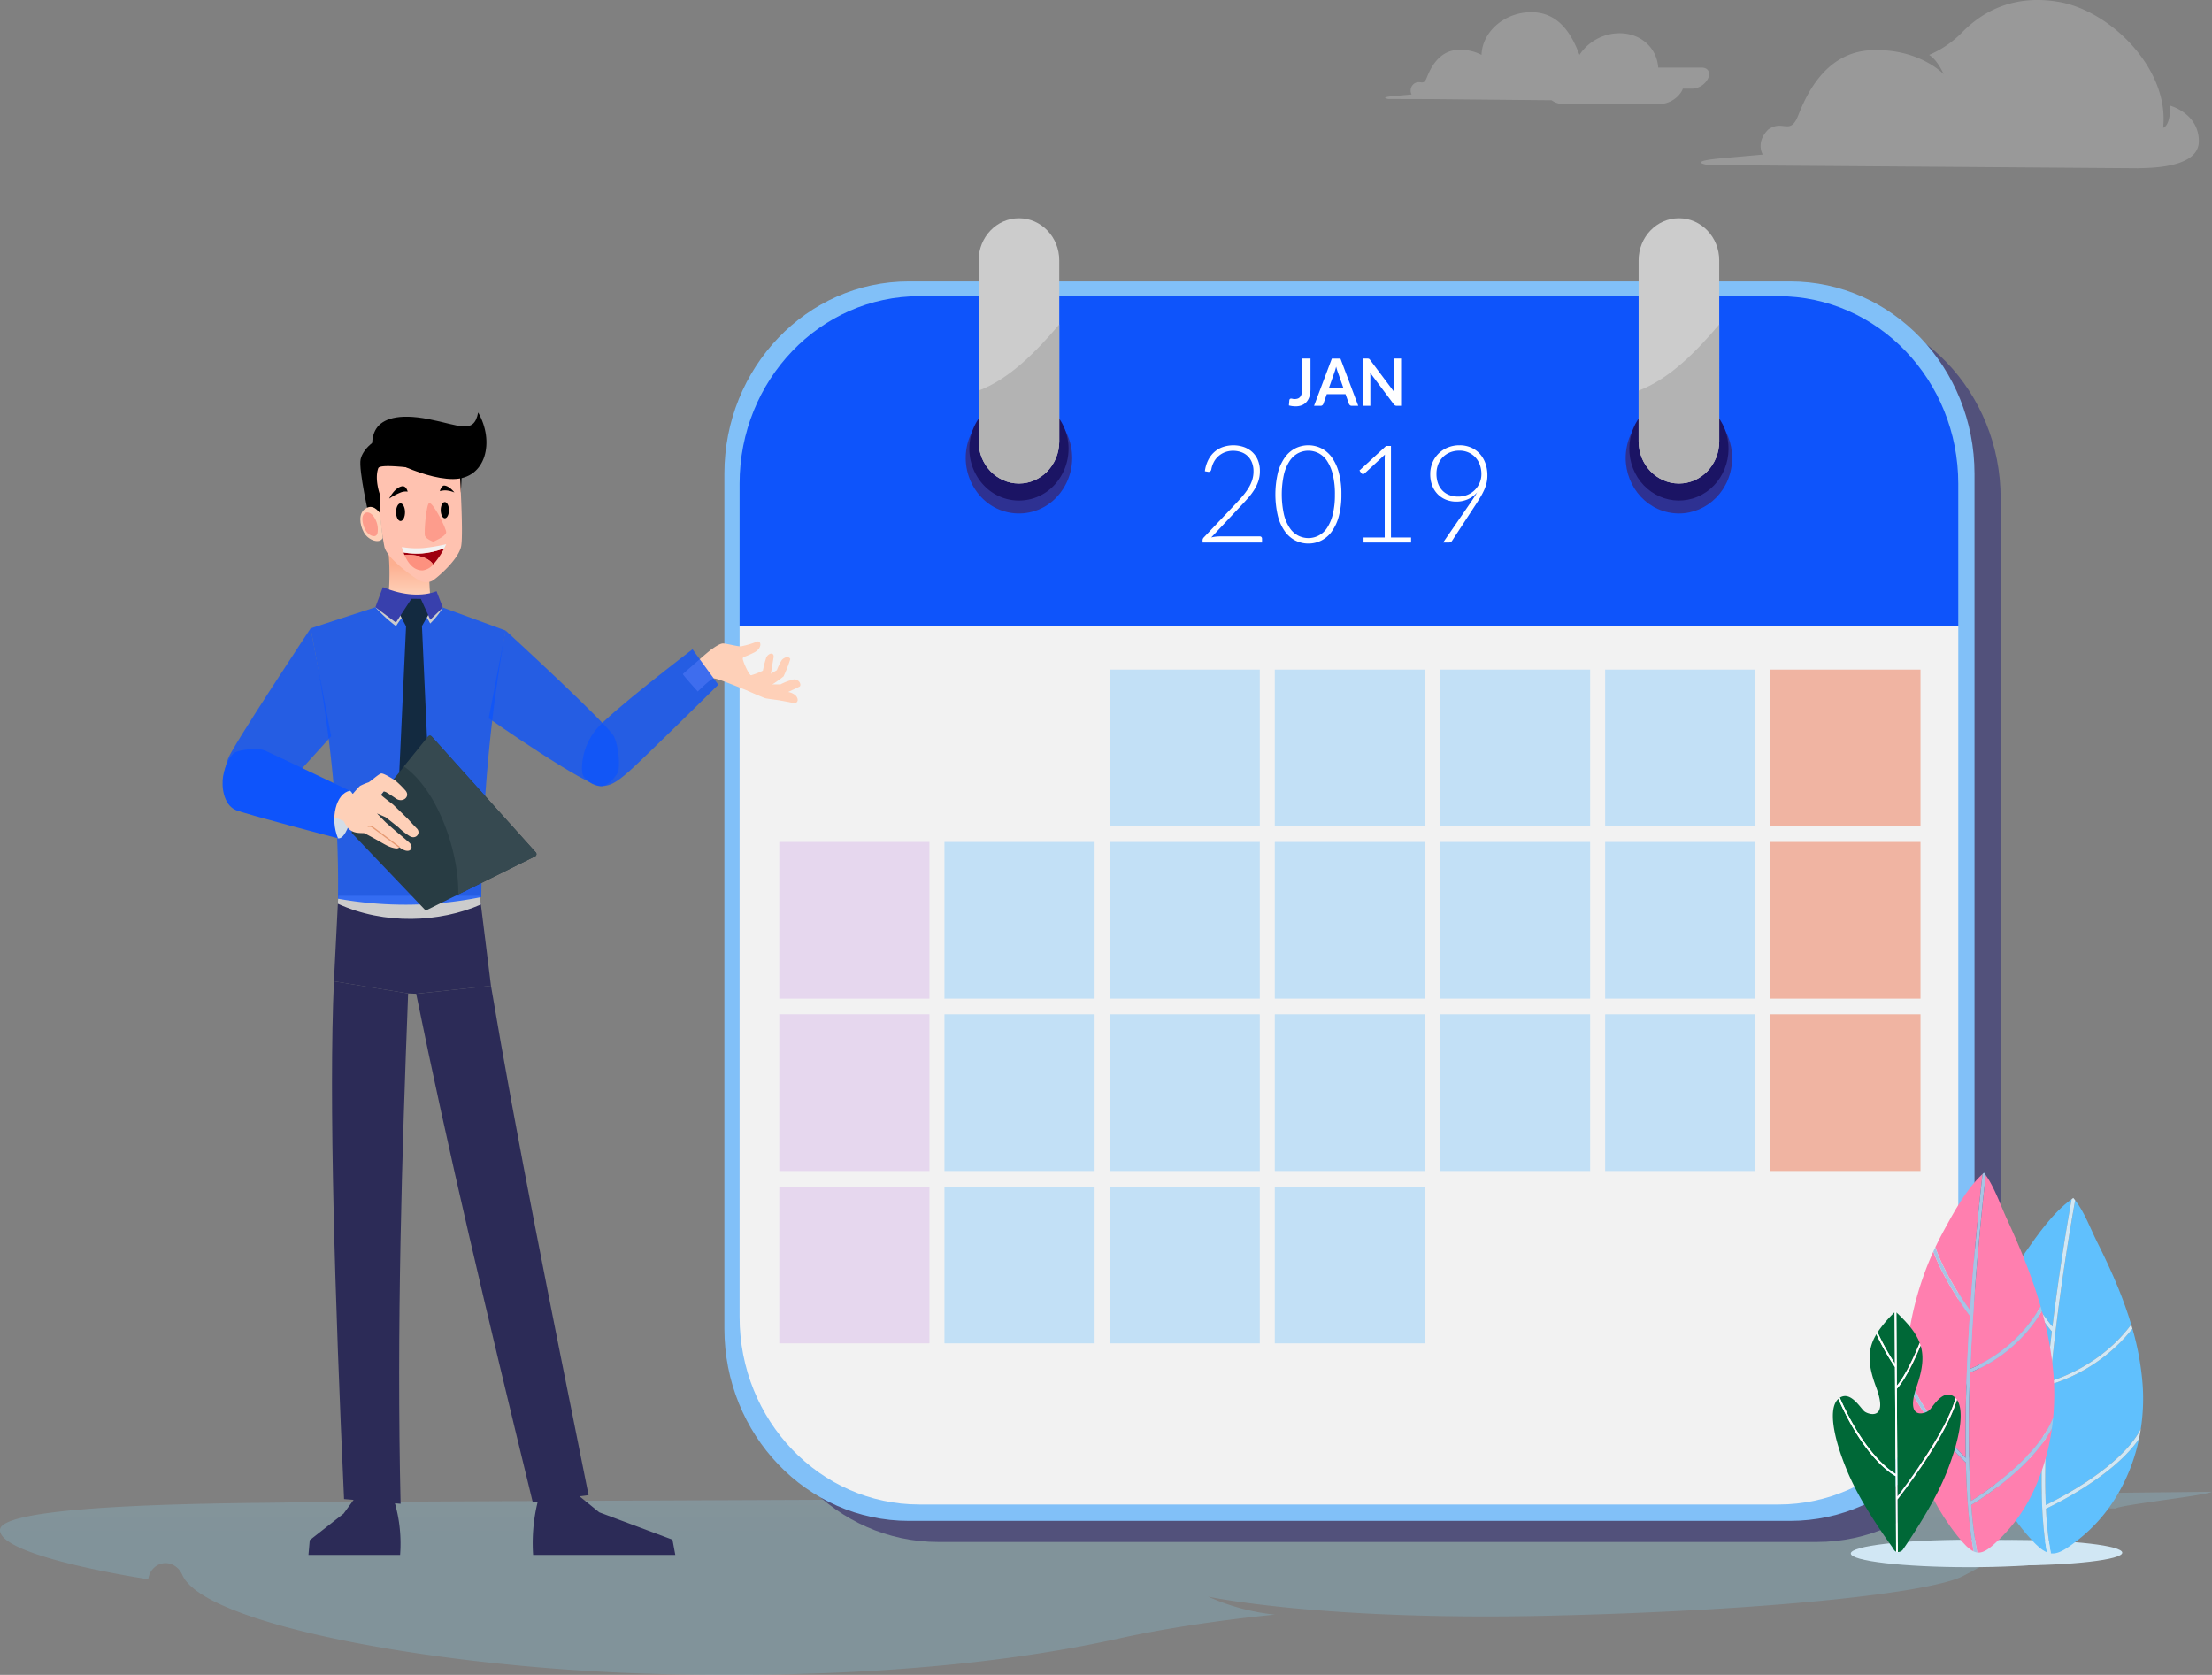 <svg xmlns="http://www.w3.org/2000/svg" xmlns:xlink="http://www.w3.org/1999/xlink" width="782.5" height="592.477" viewBox="0 0 782.5 592.477">
  <rect x="0" y="0" width="782.5" height="592.477" fill="#808080" stroke="none"/>
  <defs>
    <linearGradient id="linear-gradient" x1="0.208" y1="0.245" x2="0.208" y2="-1.632" gradientUnits="objectBoundingBox">
      <stop offset="0" stop-color="#85d0ee"/>
      <stop offset="0.19" stop-color="#9bd8f1"/>
      <stop offset="0.532" stop-color="#bde5f5"/>
      <stop offset="0.814" stop-color="#d2eef8"/>
      <stop offset="1" stop-color="#daf1fa"/>
    </linearGradient>
    <linearGradient id="linear-gradient-2" x1="12.09" y1="6.685" x2="12.09" y2="6.285" gradientUnits="objectBoundingBox">
      <stop offset="0" stop-color="#f0ad84"/>
      <stop offset="0.463" stop-color="#f6bd9c"/>
      <stop offset="1" stop-color="#fed0b8"/>
    </linearGradient>
    <linearGradient id="linear-gradient-3" x1="19.467" y1="3.041" x2="18.571" y2="3.041" xlink:href="#linear-gradient-2"/>
    <linearGradient id="linear-gradient-4" x1="24.164" y1="1.862" x2="22.96" y2="1.862" xlink:href="#linear-gradient-2"/>
    <linearGradient id="linear-gradient-5" x1="34.416" y1="0.47" x2="34.416" y2="0.938" gradientUnits="objectBoundingBox">
      <stop offset="0" stop-color="#fdaf90"/>
      <stop offset="1" stop-color="#fed0b8"/>
    </linearGradient>
    <linearGradient id="linear-gradient-6" x1="74.246" y1="0.44" x2="73.518" y2="0.569" gradientUnits="objectBoundingBox">
      <stop offset="0" stop-color="#b7c3cc"/>
      <stop offset="1" stop-color="#d3dde6"/>
    </linearGradient>
  </defs>
  <g id="Group_2918" data-name="Group 2918" transform="translate(-127.761 -93.132)">
    <path id="Path_3575" data-name="Path 3575" d="M909.375,151.535s-8.653-1.25,5.092-2.467l14.094-1.249s-2.657-4.23,1.886-8.813c5.2-3.759,7.734,2.153,10.57-4.855,2.358-5.826,8.851-22.376,25.592-23.238,17.238-.887,25.943,8.468,25.943,8.468s-2.167-5.089-5.144-6.824a36.189,36.189,0,0,0,11.56-7.872c5.458-5.574,16.276-13.985,34.3-10.889,18.563,3.189,39.212,23.981,36.916,44.565,0,0,2.517-.374,2.542-7.821,0,0,10.082,2.716,10.1,12.544s-18.386,9.409-21.536,9.574Z" transform="translate(-177.214 0)" fill="#fff" opacity="0.2"/>
    <path id="Path_3576" data-name="Path 3576" d="M894.334,119.026H878.909c-.441-6.686-5.819-12.159-13.727-12.159a17.05,17.05,0,0,0-14.136,7.653C848,106.4,843.287,99.428,833.978,99.428c-9.467,0-17.356,6.952-17.573,15.1a16.04,16.04,0,0,0-8.482-1.764c-7.154.369-9.929,7.441-10.937,9.932-1.212,3-2.295.468-4.518,2.075a3.049,3.049,0,0,0-.805,3.767l-6.023.533c-5.874.52-2.176,1.054-2.176,1.054l15.235.042s28.7.3,42.485.409a7,7,0,0,0,3.869,1.337h34.8a9.58,9.58,0,0,0,7.048-4.04,6.039,6.039,0,0,0,.723-1.4h3.49a6.6,6.6,0,0,0,5.409-3.565C897.519,120.813,896.554,119.026,894.334,119.026Z" transform="translate(-164.548 -1.98)" fill="#fff" opacity="0.2"/>
    <path id="Path_3598" data-name="Path 3598" d="M857.4,868.495s6.6.244,18.667.413c2.341-1.4,31.843-4.555,34.2-5.922L779.954,864.4s-533.684,2-548.387,2.343c-14.777.349-103.1.037-103.8,9.635s52.464,17.554,52.464,17.554a6.268,6.268,0,0,1,1.577-3.6c3.124-3.553,8.475-2.439,10.448,2.066,7.784,17.774,92.259,33.288,170.013,35.092,84.229,1.954,135.611-6.905,161.641-12.674,25.789-5.716,54.817-8.377,54.817-8.377a77.069,77.069,0,0,1-23.569-6.361s40.063,8.622,120.94,6.732c78.544-1.836,134.456-8.134,145.974-13.967,13.852-7.015,11.286-8.975,35.965-12.956C879.7,875.138,857.4,868.495,857.4,868.495Z" transform="translate(0 -242.156)" opacity="0.24" fill="url(#linear-gradient)"/>
    <g id="Group_2880" data-name="Group 2880" transform="translate(384.012 170.331)">
      <path id="Path_3600" data-name="Path 3600" d="M909.827,251.24h-310.8c-35.916,0-65.031,30.379-65.031,67.852V620.464c0,37.474,29.115,67.852,65.031,67.852h310.8c35.916,0,65.031-30.379,65.031-67.852V319.092C974.858,281.619,945.743,251.24,909.827,251.24Z" transform="translate(-523.375 -220.064)" fill="#52517b"/>
      <path id="Path_3601" data-name="Path 3601" d="M894.83,238.359H583.06c-36.027,0-65.234,30.474-65.234,68.065V608.74c0,37.592,29.206,68.065,65.234,68.065H894.83c36.027,0,65.234-30.474,65.234-68.065V306.424C960.064,268.833,930.858,238.359,894.83,238.359Z" transform="translate(-517.826 -216.012)" fill="#81c0f8"/>
      <g id="Group_2879" data-name="Group 2879" transform="translate(5.378)">
        <path id="Path_3602" data-name="Path 3602" d="M957.13,312.341c0-36.646-28.472-66.354-63.594-66.354H589.606c-35.122,0-63.594,29.707-63.594,66.354v50.268H957.13Z" transform="translate(-526.012 -218.411)" fill="#0e54fb"/>
        <path id="Path_3603" data-name="Path 3603" d="M589.606,726.925h303.93c35.122,0,63.594-29.707,63.594-66.354V416.126H526.012V660.571C526.012,697.218,554.484,726.925,589.606,726.925Z" transform="translate(-526.012 -271.928)" fill="#f2f2f2"/>
        <g id="Group_2878" data-name="Group 2878" transform="translate(72.199)">
          <g id="Group_2876" data-name="Group 2876" transform="translate(237.228)">
            <path id="Path_3674" data-name="Path 3674" d="M19.612-.163c10.831-.09,19.539,8.282,19.449,18.7S30.118,37.472,19.287,37.562-.252,29.279-.163,18.862,8.78-.073,19.612-.163Z" transform="translate(0.604 100.035) rotate(-78.28)" fill="#2e3192"/>
            <path id="Path_3675" data-name="Path 3675" d="M17.657-.266c9.752-.147,17.538,7.884,17.391,17.937S26.877,35.992,17.126,36.139-.412,28.255-.266,18.2,7.905-.119,17.657-.266Z" transform="translate(0 71.479) rotate(-22.119)" fill="#1b1464"/>
            <path id="Path_3604" data-name="Path 3604" d="M1024.38,299.593h0c-7.874,0-14.258-6.661-14.258-14.876V220.633c0-8.216,6.383-14.876,14.258-14.876h0c7.875,0,14.258,6.661,14.258,14.876v64.084C1038.637,292.933,1032.254,299.593,1024.38,299.593Z" transform="translate(-1001.515 -205.757)" fill="#ccc"/>
            <path id="Path_3605" data-name="Path 3605" d="M1010.122,283.978v17.983c0,8.216,6.383,14.876,14.258,14.876s14.258-6.661,14.258-14.876V260.578C1030.5,270.178,1021.023,279.861,1010.122,283.978Z" transform="translate(-1001.515 -223.001)" fill="#b3b3b3"/>
          </g>
          <g id="Group_2877" data-name="Group 2877">
            <path id="Path_3676" data-name="Path 3676" d="M19.237-.409A18.28,18.28,0,0,1,38.065,18.42,20.253,20.253,0,0,1,18.42,38.065,18.28,18.28,0,0,1-.409,19.237,20.253,20.253,0,0,1,19.237-.409Z" transform="translate(0 84.79) rotate(-45)" fill="#2e3192"/>
            <path id="Path_3677" data-name="Path 3677" d="M17.93-.381A17.037,17.037,0,0,1,35.478,17.168a18.877,18.877,0,0,1-18.31,18.31A17.037,17.037,0,0,1-.381,17.93,18.877,18.877,0,0,1,17.93-.381Z" transform="translate(1.81 81.548) rotate(-45)" fill="#1b1464"/>
            <path id="Path_3606" data-name="Path 3606" d="M669,299.593h0c-7.874,0-14.258-6.661-14.258-14.876V220.633c0-8.216,6.383-14.876,14.258-14.876h0c7.874,0,14.258,6.661,14.258,14.876v64.084C683.257,292.933,676.874,299.593,669,299.593Z" transform="translate(-642.372 -205.757)" fill="#ccc"/>
            <path id="Path_3607" data-name="Path 3607" d="M654.742,283.978v17.983c0,8.216,6.383,14.876,14.258,14.876s14.258-6.661,14.258-14.876V260.578C675.118,270.178,665.643,279.861,654.742,283.978Z" transform="translate(-642.372 -223.001)" fill="#b3b3b3"/>
          </g>
        </g>
      </g>
    </g>
    <ellipse id="Ellipse_48" data-name="Ellipse 48" cx="39.01" cy="4.524" rx="39.01" ry="4.524" transform="translate(800.497 637.844)" fill="#d1e7f4"/>
    <ellipse id="Ellipse_49" data-name="Ellipse 49" cx="41.849" cy="4.853" rx="41.849" ry="4.853" transform="translate(782.484 637.796)" fill="#d1e7f4"/>
    <g id="Group_2889" data-name="Group 2889" transform="translate(827.213 516.885)">
      <g id="Group_2888" data-name="Group 2888">
        <g id="Group_2881" data-name="Group 2881" transform="translate(24.062 46.267)">
          <path id="Path_3608" data-name="Path 3608" d="M1229.28,841.217c-.553-12.932.176-27.9,1.481-42.6a59.554,59.554,0,0,0,29.171-19.781,96.778,96.778,0,0,1,3.624,20,70.028,70.028,0,0,1-.66,15.425C1256.021,827.648,1234.078,838.883,1229.28,841.217Z" transform="translate(-1229.093 -778.839)" fill="#60c0fd"/>
        </g>
        <g id="Group_2882" data-name="Group 2882" transform="translate(25.841 0.805)">
          <path id="Path_3609" data-name="Path 3609" d="M1231.8,776.529c2.548-27.971,7.115-54.679,8.8-64.013,3.311,4.233,5.405,10.072,7.743,14.73,2.7,5.376,5.258,10.822,7.519,16.375,1.72,4.225,3.267,8.52,4.57,12.872C1250.064,770.461,1235.16,775.532,1231.8,776.529Z" transform="translate(-1231.8 -712.516)" fill="#60c0fd"/>
        </g>
        <g id="Group_2883" data-name="Group 2883" transform="translate(0.371 25.666)">
          <path id="Path_3610" data-name="Path 3610" d="M1219.064,770.248c-1.811,15.181-3.308,31.887-3.6,47.171-3.618-3.161-18.871-17.13-22.438-30.795a92.463,92.463,0,0,1,12.516-37.839c4.134,10.572,13.359,21.392,13.455,21.5Z" transform="translate(-1193.031 -748.785)" fill="#60c0fd"/>
        </g>
        <g id="Group_2884" data-name="Group 2884" transform="translate(13.736 0.428)">
          <path id="Path_3611" data-name="Path 3611" d="M1213.374,735.789q1.561-2.552,3.273-5.008c4.4-6.294,9.746-14.026,16.376-18.816-1.269,7.028-4.289,24.545-6.786,45.09C1223.833,754.091,1216.567,744.7,1213.374,735.789Z" transform="translate(-1213.374 -711.965)" fill="#60c0fd"/>
        </g>
        <g id="Group_2885" data-name="Group 2885" transform="translate(0 66.939)">
          <path id="Path_3612" data-name="Path 3612" d="M1215.145,837.857l.107-.1c-.154,11.064.35,21.32,1.856,29.644-1.82-.745-3.749-2.5-6.317-5.391-13.813-15.573-19.207-34.37-18.209-53.014C1198.177,823.7,1214.963,837.706,1215.145,837.857Z" transform="translate(-1192.466 -808.997)" fill="#60c0fd"/>
        </g>
        <g id="Group_2886" data-name="Group 2886" transform="translate(24.308 85.224)">
          <path id="Path_3613" data-name="Path 3613" d="M1262.378,835.674a64.574,64.574,0,0,1-7.7,19.9,56.679,56.679,0,0,1-13.725,15.726c-4.425,3.453-7.121,5.209-9.76,4.868a118.415,118.415,0,0,1-1.73-15.805C1232.734,858.831,1253.479,848.72,1262.378,835.674Z" transform="translate(-1229.467 -835.674)" fill="#60c0fd"/>
        </g>
        <g id="Group_2887" data-name="Group 2887" transform="translate(0.116)">
          <path id="Path_3614" data-name="Path 3614" d="M1215.313,807.04l-.107.1c-.182-.151-16.968-14.157-22.563-28.86q.093-1.718.255-3.433c3.567,13.664,18.82,27.633,22.438,30.795.287-15.284,1.784-31.989,3.6-47.171l-.062.041c-.1-.112-9.321-10.932-13.455-21.5q.419-.71.849-1.414c3.193,8.913,10.458,18.3,12.863,21.266,2.5-20.546,5.518-38.062,6.786-45.09.2-.143.391-.291.59-.428q.339.392.661.805c-1.681,9.334-6.248,36.042-8.8,64.013,3.359-1,18.264-6.068,28.628-20.036q.222.741.433,1.484a59.554,59.554,0,0,1-29.171,19.781c-1.305,14.692-2.035,29.665-1.481,42.6,4.8-2.335,26.741-13.569,33.617-26.955-.183,1.183-.4,2.361-.647,3.535-8.9,13.046-29.644,23.157-32.911,24.692a118.416,118.416,0,0,0,1.73,15.805,5.5,5.5,0,0,1-1.4-.378C1215.663,828.361,1215.158,818.1,1215.313,807.04Z" transform="translate(-1192.642 -711.341)" fill="#d1e7f4"/>
        </g>
      </g>
    </g>
    <g id="Group_2898" data-name="Group 2898" transform="translate(801.799 507.968)">
      <g id="Group_2897" data-name="Group 2897">
        <g id="Group_2890" data-name="Group 2890" transform="translate(22.444 48.894)">
          <path id="Path_3615" data-name="Path 3615" d="M1188.682,836.918a428.3,428.3,0,0,1-.274-45.486,52.479,52.479,0,0,0,25.377-21.769,121.889,121.889,0,0,1,4,21.256,88.924,88.924,0,0,1-.011,16.474C1212.117,821.832,1192.892,834.318,1188.682,836.918Z" transform="translate(-1187.944 -769.663)" fill="#ff7faf"/>
        </g>
        <g id="Group_2891" data-name="Group 2891" transform="translate(22.961 0.845)">
          <path id="Path_3616" data-name="Path 3616" d="M1188.731,768.068c1.231-29.9,4.316-58.506,5.47-68.5,3.125,4.442,5.219,10.625,7.488,15.542,2.618,5.674,5.114,11.428,7.347,17.3,1.7,4.469,3.246,9.016,4.576,13.631A51.658,51.658,0,0,1,1188.731,768.068Z" transform="translate(-1188.731 -699.564)" fill="#ff7faf"/>
        </g>
        <g id="Group_2892" data-name="Group 2892" transform="translate(0.105 27.866)">
          <path id="Path_3617" data-name="Path 3617" d="M1176.636,761.58c-1.051,16.24-1.765,34.1-1.447,50.414-3.358-3.291-17.541-17.851-21.249-32.35a111.39,111.39,0,0,1,9.785-40.659c4.1,11.186,12.766,22.523,12.856,22.641Z" transform="translate(-1153.94 -738.985)" fill="#ff7faf"/>
        </g>
        <g id="Group_2893" data-name="Group 2893" transform="translate(10.597 0.47)">
          <path id="Path_3618" data-name="Path 3618" d="M1169.911,724.885q1.3-2.759,2.743-5.418c3.7-6.815,8.2-15.188,13.957-20.45-.872,7.528-2.917,26.288-4.383,48.267C1179.964,744.176,1173.1,734.323,1169.911,724.885Z" transform="translate(-1169.911 -699.017)" fill="#ff7faf"/>
        </g>
        <g id="Group_2894" data-name="Group 2894" transform="translate(0 72.195)">
          <path id="Path_3619" data-name="Path 3619" d="M1175.074,833.939l.093-.108c.278,11.809,1.115,22.742,2.776,31.59-1.657-.754-3.451-2.579-5.859-5.61-12.954-16.3-18.491-36.239-18.3-56.155C1159.348,819.217,1174.906,833.782,1175.074,833.939Z" transform="translate(-1153.781 -803.656)" fill="#ff7faf"/>
        </g>
        <g id="Group_2895" data-name="Group 2895" transform="translate(23.282 90.41)">
          <path id="Path_3620" data-name="Path 3620" d="M1217.763,830.231a76.69,76.69,0,0,1-6.144,21.413,57.888,57.888,0,0,1-11.7,17.091c-3.833,3.785-6.181,5.72-8.557,5.417a150.353,150.353,0,0,1-2.143-16.826C1192.089,855.613,1210.285,844.354,1217.763,830.231Z" transform="translate(-1189.221 -830.231)" fill="#ff7faf"/>
        </g>
        <g id="Group_2896" data-name="Group 2896" transform="translate(0.005)">
          <path id="Path_3621" data-name="Path 3621" d="M1175.169,800.7l-.093.108c-.168-.156-15.726-14.721-21.288-30.283q.018-1.835.1-3.67c3.708,14.5,17.891,29.059,21.249,32.35-.317-16.315.4-34.174,1.447-50.414l-.055.046c-.091-.118-8.758-11.455-12.856-22.64q.348-.768.707-1.529c3.194,9.438,10.053,19.291,12.317,22.4,1.465-21.98,3.511-40.739,4.382-48.267.171-.156.339-.319.512-.47q.318.41.623.845c-1.154,10-4.239,38.6-5.47,68.5a51.658,51.658,0,0,0,24.882-22.028q.226.785.443,1.574A52.478,52.478,0,0,1,1176.691,769a428.3,428.3,0,0,0,.274,45.486c4.21-2.6,23.435-15.086,29.09-29.525-.12,1.267-.271,2.529-.447,3.786-7.479,14.123-25.675,25.382-28.542,27.094a150.35,150.35,0,0,0,2.143,16.826,4.41,4.41,0,0,1-1.264-.372C1176.284,823.443,1175.447,812.51,1175.169,800.7Z" transform="translate(-1153.788 -698.332)" fill="#a7c4e4"/>
        </g>
      </g>
    </g>
    <g id="Group_2901" data-name="Group 2901" transform="translate(776.149 557.094)">
      <g id="Group_2900" data-name="Group 2900">
        <path id="Path_3622" data-name="Path 3622" d="M1138.792,777.428a44.166,44.166,0,0,1,6.044-7.107l.112,18.21A86.056,86.056,0,0,1,1138.792,777.428Z" transform="translate(-1122.988 -770.102)" fill="#006837"/>
        <path id="Path_3623" data-name="Path 3623" d="M1149.172,802.806c3.251-3.61,6.447-10.552,8.41-15.313,1.217,4,.716,8.406-1.38,14.482-4.183,12.124,2.94,9.7,4.333,8.515s4.825-7.772,8.85-4.922a4.065,4.065,0,0,1,.575.5c-3.413,12.07-17.467,30.8-20.554,34.816Z" transform="translate(-1126.549 -775.503)" fill="#006837"/>
        <path id="Path_3624" data-name="Path 3624" d="M1138.217,831.065c-1.917-1.093-11-7.115-19.748-26.936,3.848-2.5,7.326,3.728,8.717,4.845,1.422,1.143,8.607,3.367,4.11-8.635-3.056-8.158-3.088-13.337.113-18.689a85.073,85.073,0,0,0,6.575,11.637Z" transform="translate(-1116.016 -773.666)" fill="#006837"/>
        <path id="Path_3625" data-name="Path 3625" d="M1149.078,796.4l-.16-26.016c4.206,3.964,6.93,7.262,8.261,10.8C1155.33,785.722,1152.218,792.636,1149.078,796.4Z" transform="translate(-1126.462 -770.123)" fill="#006837"/>
        <path id="Path_3626" data-name="Path 3626" d="M1170.566,815.454c2.672,3.9,1.163,13.6-3.638,25.691a95.169,95.169,0,0,1-5.113,10.637c-1.841,3.358-3.8,6.617-5.824,9.805-1.511,2.378-3.049,4.741-4.657,7.02a2.177,2.177,0,0,1-1.678.729l-.115-18.569C1151.455,848.318,1166.72,828.531,1170.566,815.454Z" transform="translate(-1126.675 -784.299)" fill="#006837"/>
        <path id="Path_3627" data-name="Path 3627" d="M1116.668,815.022c9.252,20.954,18.938,26.659,20.273,27.365l.165,26.716c-.018-.007-.037-.013-.055-.021a2.205,2.205,0,0,1-.85-.894c-.5-.822-1.065-1.568-1.615-2.345q-1.361-1.919-2.685-3.877c-2.129-3.147-4.19-6.367-6.138-9.689a96.617,96.617,0,0,1-5.487-10.618q-.034-.078-.068-.156C1114.655,828.515,1113.057,818.252,1116.668,815.022Z" transform="translate(-1114.735 -784.163)" fill="#006837"/>
        <g id="Group_2899" data-name="Group 2899" transform="translate(1.933)">
          <path id="Path_3628" data-name="Path 3628" d="M1117.678,800.861c.085-.076.17-.153.261-.221s.173-.12.258-.176c8.746,19.821,17.832,25.844,19.748,26.936l-.233-37.778a85.063,85.063,0,0,1-6.575-11.637q.2-.328.411-.659a86.058,86.058,0,0,0,6.156,11.1l-.112-18.21c.057-.056.109-.11.166-.166.081-.073.132-.069.217,0l.225.213.16,26.016c3.14-3.767,6.252-10.682,8.1-15.211.115.3.222.611.316.92-1.963,4.761-5.16,11.7-8.41,15.313l.235,38.082c3.086-4.019,17.14-22.746,20.554-34.816a4.616,4.616,0,0,1,.478.587c-3.845,13.077-19.111,32.864-21.026,35.313l.115,18.569a1.646,1.646,0,0,1-.609-.1l-.165-26.716C1136.616,827.52,1126.93,821.815,1117.678,800.861Z" transform="translate(-1117.678 -770.001)" fill="#fff"/>
        </g>
      </g>
    </g>
    <g id="Group_2902" data-name="Group 2902" transform="translate(403.428 329.993)" opacity="0.5">
      <rect id="Rectangle_856" data-name="Rectangle 856" width="53.121" height="55.426" transform="translate(0 182.904)" fill="#d9bbea"/>
      <rect id="Rectangle_857" data-name="Rectangle 857" width="53.12" height="55.426" transform="translate(58.433 182.904)" fill="#92cdfa"/>
      <rect id="Rectangle_858" data-name="Rectangle 858" width="53.121" height="55.426" transform="translate(116.865 182.904)" fill="#92cdfa"/>
      <rect id="Rectangle_859" data-name="Rectangle 859" width="53.121" height="55.426" transform="translate(175.298 182.904)" fill="#92cdfa"/>
      <rect id="Rectangle_860" data-name="Rectangle 860" width="53.121" height="55.426" transform="translate(0 121.936)" fill="#d9bbea"/>
      <rect id="Rectangle_861" data-name="Rectangle 861" width="53.12" height="55.426" transform="translate(58.433 121.936)" fill="#92cdfa"/>
      <rect id="Rectangle_862" data-name="Rectangle 862" width="53.121" height="55.426" transform="translate(116.865 121.936)" fill="#92cdfa"/>
      <rect id="Rectangle_863" data-name="Rectangle 863" width="53.121" height="55.426" transform="translate(175.298 121.936)" fill="#92cdfa"/>
      <rect id="Rectangle_864" data-name="Rectangle 864" width="53.121" height="55.426" transform="translate(233.73 121.936)" fill="#92cdfa"/>
      <rect id="Rectangle_865" data-name="Rectangle 865" width="53.12" height="55.426" transform="translate(292.163 121.936)" fill="#92cdfa"/>
      <rect id="Rectangle_866" data-name="Rectangle 866" width="53.121" height="55.426" transform="translate(350.595 121.936)" fill="#ed7651"/>
      <rect id="Rectangle_867" data-name="Rectangle 867" width="53.121" height="55.426" transform="translate(0 60.968)" fill="#d9bbea"/>
      <rect id="Rectangle_868" data-name="Rectangle 868" width="53.12" height="55.426" transform="translate(58.433 60.968)" fill="#92cdfa"/>
      <rect id="Rectangle_869" data-name="Rectangle 869" width="53.121" height="55.426" transform="translate(116.865 60.968)" fill="#92cdfa"/>
      <rect id="Rectangle_870" data-name="Rectangle 870" width="53.121" height="55.426" transform="translate(175.298 60.968)" fill="#92cdfa"/>
      <rect id="Rectangle_871" data-name="Rectangle 871" width="53.121" height="55.426" transform="translate(233.73 60.968)" fill="#92cdfa"/>
      <rect id="Rectangle_872" data-name="Rectangle 872" width="53.12" height="55.426" transform="translate(292.163 60.968)" fill="#92cdfa"/>
      <rect id="Rectangle_873" data-name="Rectangle 873" width="53.121" height="55.426" transform="translate(350.595 60.968)" fill="#ed7651"/>
      <rect id="Rectangle_874" data-name="Rectangle 874" width="53.121" height="55.426" transform="translate(116.865)" fill="#92cdfa"/>
      <rect id="Rectangle_875" data-name="Rectangle 875" width="53.121" height="55.426" transform="translate(175.298)" fill="#92cdfa"/>
      <rect id="Rectangle_876" data-name="Rectangle 876" width="53.121" height="55.426" transform="translate(233.73)" fill="#92cdfa"/>
      <rect id="Rectangle_877" data-name="Rectangle 877" width="53.12" height="55.426" transform="translate(292.163)" fill="#92cdfa"/>
      <rect id="Rectangle_878" data-name="Rectangle 878" width="53.121" height="55.426" transform="translate(350.595)" fill="#ed7651"/>
    </g>
    <g id="Group_2903" data-name="Group 2903" transform="translate(553.177 250.648)">
      <path id="Path_3629" data-name="Path 3629" d="M795.576,355.161a.739.739,0,0,1,.576.228.845.845,0,0,1,.208.589v1.346H775.328v-.817a1.3,1.3,0,0,1,.127-.541,1.448,1.448,0,0,1,.334-.469l11.127-11.753q1.382-1.465,2.557-2.836a22.249,22.249,0,0,0,2.038-2.764,13.336,13.336,0,0,0,1.349-2.86,9.94,9.94,0,0,0,.483-3.124,8.133,8.133,0,0,0-.6-3.257,6.226,6.226,0,0,0-3.892-3.593,8.628,8.628,0,0,0-2.718-.433,7.975,7.975,0,0,0-2.845.493,7.391,7.391,0,0,0-3.963,3.461,8.713,8.713,0,0,0-.91,2.656,1.22,1.22,0,0,1-.426.7,1.122,1.122,0,0,1-.725.12l-1.129-.193a12.421,12.421,0,0,1,1.152-3.893,9.573,9.573,0,0,1,2.165-2.884,9.028,9.028,0,0,1,3.041-1.79,11.582,11.582,0,0,1,7.29-.048,8.63,8.63,0,0,1,2.995,1.706,8.1,8.1,0,0,1,2.062,2.86,9.874,9.874,0,0,1,.76,4.026,10.917,10.917,0,0,1-.564,3.57,14.7,14.7,0,0,1-1.532,3.161,22.829,22.829,0,0,1-2.246,2.944q-1.277,1.43-2.684,2.92l-10.2,10.864a11.621,11.621,0,0,1,1.532-.289,13.378,13.378,0,0,1,1.6-.1Z" transform="translate(-775.328 -322.93)" fill="#fff"/>
      <path id="Path_3630" data-name="Path 3630" d="M837.888,340.308a28.729,28.729,0,0,1-.922,7.739,16.512,16.512,0,0,1-2.51,5.408,10.022,10.022,0,0,1-8.27,4.231,10.12,10.12,0,0,1-4.538-1.046,10.3,10.3,0,0,1-3.708-3.185,16.348,16.348,0,0,1-2.5-5.408,33.374,33.374,0,0,1,0-15.479,16.358,16.358,0,0,1,2.5-5.408,10.309,10.309,0,0,1,3.708-3.185,10.4,10.4,0,0,1,9.088,0,10.283,10.283,0,0,1,3.721,3.185,16.522,16.522,0,0,1,2.51,5.408A28.726,28.726,0,0,1,837.888,340.308Zm-2.3,0a28.506,28.506,0,0,0-.76-7.066,15.19,15.19,0,0,0-2.039-4.8,8.07,8.07,0,0,0-2.994-2.728,7.921,7.921,0,0,0-7.2,0,8.182,8.182,0,0,0-2.994,2.728,15,15,0,0,0-2.05,4.8,33.284,33.284,0,0,0,0,14.144,14.991,14.991,0,0,0,2.05,4.783,8.068,8.068,0,0,0,2.994,2.716,7.85,7.85,0,0,0,10.193-2.716,15.181,15.181,0,0,0,2.039-4.783A28.471,28.471,0,0,0,835.584,340.308Z" transform="translate(-788.776 -322.93)" fill="#fff"/>
      <path id="Path_3631" data-name="Path 3631" d="M878.066,355.656v1.779H861.249v-1.779h7.487V328.063q0-.816.069-1.73l-7.188,6.658a.715.715,0,0,1-.644.216.9.9,0,0,1-.507-.289l-.668-.961,9.422-8.677h1.728v32.376Z" transform="translate(-804.306 -323.04)" fill="#fff"/>
      <path id="Path_3632" data-name="Path 3632" d="M912.127,343.288q.691-1.033,1.29-1.935t1.083-1.766A9.089,9.089,0,0,1,911.251,342a9.894,9.894,0,0,1-4.078.853,9.762,9.762,0,0,1-3.7-.685,8.514,8.514,0,0,1-2.937-1.959,8.927,8.927,0,0,1-1.935-3.065,11.035,11.035,0,0,1-.691-4,10.331,10.331,0,0,1,.784-4.05,9.892,9.892,0,0,1,2.165-3.233,10.008,10.008,0,0,1,3.282-2.152,10.843,10.843,0,0,1,4.158-.781,10.054,10.054,0,0,1,3.974.769,8.975,8.975,0,0,1,3.109,2.175,10.012,10.012,0,0,1,2.027,3.365,12.49,12.49,0,0,1,.725,4.363,11.723,11.723,0,0,1-.265,2.523,13.3,13.3,0,0,1-.783,2.4,22.763,22.763,0,0,1-1.255,2.464q-.737,1.262-1.682,2.7l-8.546,13.075a1.229,1.229,0,0,1-1.129.553h-2Zm-4.354-2.211a8.42,8.42,0,0,0,3.5-.7,7.888,7.888,0,0,0,4.193-4.362,7.729,7.729,0,0,0,.552-2.849,9.6,9.6,0,0,0-.575-3.389,7.708,7.708,0,0,0-1.613-2.631,7.369,7.369,0,0,0-2.453-1.707,7.722,7.722,0,0,0-3.1-.613,8.84,8.84,0,0,0-3.318.6,7.5,7.5,0,0,0-2.568,1.683,7.656,7.656,0,0,0-1.671,2.584,8.843,8.843,0,0,0-.6,3.3,9.9,9.9,0,0,0,.541,3.377,7.1,7.1,0,0,0,1.543,2.547,6.642,6.642,0,0,0,2.419,1.6A8.576,8.576,0,0,0,907.772,341.077Z" transform="translate(-817.381 -322.93)" fill="#fff"/>
    </g>
    <g id="Group_2904" data-name="Group 2904" transform="translate(583.71 219.967)">
      <path id="Path_3633" data-name="Path 3633" d="M829.446,288.94a9.023,9.023,0,0,1-.331,2.542,5.361,5.361,0,0,1-.991,1.93,4.348,4.348,0,0,1-1.644,1.225,5.736,5.736,0,0,1-2.293.428,9.193,9.193,0,0,1-1.173-.075,10.073,10.073,0,0,1-1.207-.237q.034-.462.078-.924c.029-.308.056-.617.078-.925a.669.669,0,0,1,.193-.411.633.633,0,0,1,.459-.156,2.012,2.012,0,0,1,.493.081,3.494,3.494,0,0,0,1.888-.11,1.9,1.9,0,0,0,.815-.606,2.86,2.86,0,0,0,.492-1.08,6.728,6.728,0,0,0,.167-1.612V278.17h2.978Z" transform="translate(-821.805 -278.17)" fill="#fff"/>
      <path id="Path_3634" data-name="Path 3634" d="M850.985,294.879h-2.3a.954.954,0,0,1-.631-.2,1.253,1.253,0,0,1-.366-.5l-1.2-3.409h-6.634l-1.2,3.409a1.106,1.106,0,0,1-.344.486.934.934,0,0,1-.631.219h-2.326l6.3-16.709h3.034Zm-5.26-6.31-1.949-5.558c-.1-.247-.2-.539-.3-.878s-.206-.7-.31-1.1q-.144.59-.3,1.1c-.1.343-.2.642-.3.9l-1.938,5.535Z" transform="translate(-826.454 -278.17)" fill="#fff"/>
      <path id="Path_3635" data-name="Path 3635" d="M875.174,278.17v16.709h-1.529a1.308,1.308,0,0,1-.593-.121,1.412,1.412,0,0,1-.46-.411l-8.361-11.139c.045.509.066.978.066,1.41v10.261h-2.625V278.17h1.562a2.658,2.658,0,0,1,.327.017.772.772,0,0,1,.244.069.808.808,0,0,1,.2.15,2.542,2.542,0,0,1,.221.26l8.394,11.186c-.022-.269-.04-.535-.056-.8s-.021-.5-.021-.728V278.17Z" transform="translate(-835.482 -278.17)" fill="#fff"/>
    </g>
    <g id="Group_2917" data-name="Group 2917" transform="translate(206.49 239.057)">
      <g id="Group_2906" data-name="Group 2906" transform="translate(30.384 170.89)">
        <path id="Path_3636" data-name="Path 3636" d="M423.5,822.286l3.943,26.673,10.457,8.487,25.9,9.681,1,5.387h-50.3a61.357,61.357,0,0,1,2.858-23.12l-3.48-26.415Z" transform="translate(-335.026 -639.3)" fill="#2c2b57"/>
        <path id="Path_3637" data-name="Path 3637" d="M313.066,825.6l-.769,24.94-6,8.23-11.98,9.389-.461,5.224h32.42a52.068,52.068,0,0,0-3.2-22.42l.234-25.911Z" transform="translate(-293.853 -640.171)" fill="#2c2b57"/>
        <path id="Path_3638" data-name="Path 3638" d="M359.175,555.33l3.954,31.9-26.458,2.821-2.851-.123-26.247-4.293,1.539-30.3Z" transform="translate(-298.56 -555.33)" fill="#2c2b57"/>
        <g id="Group_2905" data-name="Group 2905" transform="translate(10.406)">
          <path id="Path_3639" data-name="Path 3639" d="M360.292,558.476l-.39-3.146H309.839l-.146,2.877C326.186,565.766,345.768,564.847,360.292,558.476Z" transform="translate(-309.693 -555.33)" fill="#ccc"/>
        </g>
        <path id="Path_3640" data-name="Path 3640" d="M307.219,599.538c-1.859,41.338.363,112.778,3.584,183.162l20,1.664c-1.447-62.272.461-123.563,2.663-180.533Z" transform="translate(-298.206 -569.235)" fill="#2c2b57"/>
        <path id="Path_3641" data-name="Path 3641" d="M351.866,604.685c11.153,54.936,24.823,112.474,41.234,179.849l19.751-2.484C399.3,714.723,387.5,656.3,378.324,601.864Z" transform="translate(-313.755 -569.967)" fill="#2c2b57"/>
      </g>
      <g id="Group_2907" data-name="Group 2907" transform="translate(0.226 76.336)" opacity="0.8">
        <path id="Path_3642" data-name="Path 3642" d="M278.882,417.386s-27.6,41.658-29.176,46.038c-3.006,8.346-1.525,12.9-.219,15.44,1.827,3.554,8.584,5,12.956,2.222,1.987-1.261,23.685-25.523,23.685-25.523Z" transform="translate(-247.947 -417.386)" fill="#0e54fb"/>
      </g>
      <g id="Group_2909" data-name="Group 2909" transform="translate(94.166 77.115)">
        <g id="Group_2908" data-name="Group 2908" transform="translate(68.671 3.843)">
          <path id="Path_3643" data-name="Path 3643" d="M510.508,427.157s2.919-2.27,4.262-2.291,5.364,1.168,6.5,1a29.312,29.312,0,0,0,5.5-1.639c1.481-.663,2.253,2.283-1.027,3.887s-3.6,1.4-3.888,1.889,1.345,4.186,2.3,5.574,6.2,4.843,6.763,5.109a40.886,40.886,0,0,0,4.516,1.15c1.881.193,2.86,0,4.395.908,2.072,1.231,1.8,3.631-.335,3.146s-4.6-.875-5.039-.96-4.127-.516-4.744-.72-6.142-2.522-6.74-2.908C522.585,441.054,510.508,427.157,510.508,427.157Z" transform="translate(-500.631 -424.13)" fill="url(#linear-gradient-2)"/>
          <path id="Path_3644" data-name="Path 3644" d="M529.479,447.157s6.865,1.412,7.479,1.433,5.465.069,5.815,0,4.558-2.113,5.545-2.555.019-2.8-1.965-2.592a19.451,19.451,0,0,0-4.679,1.749l-4.207,0-4.973-2.454Z" transform="translate(-507.139 -429.985)" fill="url(#linear-gradient-3)"/>
          <path id="Path_3645" data-name="Path 3645" d="M529.479,443.878s7.354-1.217,8.054-1.289,4.951-3.216,5.239-3.525a51.011,51.011,0,0,0,2.341-5.981c.164-.622-1.3-1.34-2.747-.019-.762.7-1.866,3.518-1.977,3.826l-3.753,2.146-4.493-.046Z" transform="translate(-507.139 -426.706)" fill="url(#linear-gradient-4)"/>
          <path id="Path_3646" data-name="Path 3646" d="M501.394,431.691s2.841-2.522,3.956-3.323,4.7-.407,6.888,1.572a36.976,36.976,0,0,1,4.548,5.509,19.845,19.845,0,0,0,2.679,1.923,27.015,27.015,0,0,0,4.316-1.68,38.756,38.756,0,0,1,1.184-4.626c.874-1.753,2.948-1.986,2.585.053s-.89,5.689-1.062,5.983a25.562,25.562,0,0,1-3.879,2.914c-1.725,1.1-3.72,2.763-4.8,2.5s-10.279-4.3-11.474-4.069-5.581,4.635-5.581,4.635-5.454-6.02-5.281-6.206S501.394,431.691,501.394,431.691Z" transform="translate(-495.473 -425.34)" fill="#fed0b8"/>
        </g>
        <path id="Path_3647" data-name="Path 3647" d="M396.9,418.523s36.441,33.366,38.381,37.584,1.991,11.006,1.391,12.448-3.452,4.887-5.775,5.007c-5.333.276-39.954-24-39.954-24Z" transform="translate(-390.942 -418.523)" fill="#0e54fb" opacity="0.8"/>
        <path id="Path_3648" data-name="Path 3648" d="M480.244,428.206l9.124,12.533s-27.205,26.882-31.822,30.872-6.487,4.86-9.43,5-6.51-2.424-6.861-4.685c-.386-2.481-.045-9,4.634-15.055S480.244,428.206,480.244,428.206Z" transform="translate(-408.162 -421.569)" fill="#0e54fb" opacity="0.8"/>
      </g>
      <g id="Group_2910" data-name="Group 2910" transform="translate(31.161 43.368)">
        <path id="Path_3649" data-name="Path 3649" d="M341.812,406.616,364,414.742c-4.681,26.253-8.132,56.01-8.6,94.287a134.911,134.911,0,0,1-50.693.575c.493-33.907-3.72-65.248-9.674-95.641l22.9-7.461Z" transform="translate(-295.036 -380.994)" fill="#0e54fb" opacity="0.8"/>
        <path id="Path_3650" data-name="Path 3650" d="M353.769,406.616a27.765,27.765,0,0,1-4.486,5.638,18.959,18.959,0,0,0-2.927-4.324l-4.922-.081a27.666,27.666,0,0,0-4.241,5.338,53.186,53.186,0,0,1-7.3-6.686Z" transform="translate(-306.994 -380.994)" fill="#ccc"/>
        <path id="Path_3651" data-name="Path 3651" d="M351.335,401.7l-7.218-.115L341.8,405.95l3.031,5.749,5.62-.115,3.471-6.037Z" transform="translate(-311.079 -379.446)" fill="#132a40"/>
        <path id="Path_3652" data-name="Path 3652" d="M335.763,369.289l14.988.69c-.062,7.768.107,15.059.606,21.674l-14.823-.862A84.343,84.343,0,0,0,335.763,369.289Z" transform="translate(-309.008 -369.289)" fill="url(#linear-gradient-5)"/>
        <path id="Path_3653" data-name="Path 3653" d="M353.769,403.345l-2.241-5.787c-4.875,1.912-11.828,1.609-18.992-1.457l-2.645,7.129,7.273,5.4,5.474-8.394,3.342.038,3.343,7.359Z" transform="translate(-306.994 -377.723)" fill="#3840ad"/>
        <path id="Path_3654" data-name="Path 3654" d="M349.935,416.175l3.912,86.582-7.163,6.439-6.392-6.439,4.022-86.467Z" transform="translate(-310.561 -384.037)" fill="#132a40"/>
      </g>
      <g id="Group_2912" data-name="Group 2912" transform="translate(48.733)">
        <path id="Path_3655" data-name="Path 3655" d="M357.306,337.322s1.176-12.648-.808-15.254-9.036-6.516-18.881-6.056-14.914,5.979-15.722,9.659,3.086,20.773,3.086,20.773C336.754,346.4,347.666,343.769,357.306,337.322Z" transform="translate(-321.784 -309.151)"/>
        <path id="Path_3656" data-name="Path 3656" d="M359.864,333.292s1.535,23.725.65,28.561-8.909,11.577-10.269,12.3a5,5,0,0,1-4.382-.052c-1.248-.62-11.409-7.46-12.5-11.965a106.953,106.953,0,0,1-1.678-13.2,31.766,31.766,0,0,0,.239-4.894s-2.206-5.649-.732-9.755c.635-1.768,13.467.186,16.384.277S359.864,333.292,359.864,333.292Z" transform="translate(-324.837 -314.598)" fill="#ffc2b0"/>
        <path id="Path_3657" data-name="Path 3657" d="M358.08,352.7c1.395-.116,6.144,9.163,5.972,10.431-.2,1.453-4.584,3.272-4.584,3.272s-2.469-.91-2.9-2.039S357.027,352.789,358.08,352.7Z" transform="translate(-333.679 -320.703)" fill="#fd9c8c"/>
        <path id="Path_3658" data-name="Path 3658" d="M341.021,356.027c.008,1.725.723,3.12,1.6,3.116s1.579-1.407,1.571-3.131-.723-3.121-1.6-3.117S341.013,354.3,341.021,356.027Z" transform="translate(-328.383 -320.764)"/>
        <path id="Path_3659" data-name="Path 3659" d="M365.077,355.092c.007,1.585.665,2.868,1.47,2.864s1.451-1.292,1.444-2.878-.665-2.868-1.47-2.864S365.07,353.507,365.077,355.092Z" transform="translate(-336.636 -320.551)"/>
        <path id="Path_3660" data-name="Path 3660" d="M364.6,345.7a6.424,6.424,0,0,1,2.094-.279,9.172,9.172,0,0,1,3.066.74s-1.87-2.455-3.657-2.446C365.133,343.723,364.6,345.7,364.6,345.7Z" transform="translate(-336.473 -317.878)"/>
        <path id="Path_3661" data-name="Path 3661" d="M328.723,356.871c-1.611-2-3.249-2.945-5.393-1.346s-1.857,5.329-.316,8.183,5.631,4.208,6.7,2.019Z" transform="translate(-321.786 -321.338)" fill="#fed0b8"/>
        <path id="Path_3662" data-name="Path 3662" d="M326.634,358.693c-1.506-1.663-3-1.333-3.563.145s.393,4.943,1.845,6.185,2.994,1.378,3.346-.21A7.824,7.824,0,0,0,326.634,358.693Z" transform="translate(-322.169 -322.238)" fill="#fd9c8c"/>
        <path id="Path_3663" data-name="Path 3663" d="M328.34,319.549s16.591,10,28.419,10,14.769-13.43,8.889-23.534c-1.475,7.846-6.525,4.484-17.546,2.338s-16.31.076-18.44,3.3C327.419,315.044,328.34,319.549,328.34,319.549Z" transform="translate(-323.969 -306.02)"/>
        <path id="Path_3664" data-name="Path 3664" d="M343.857,345.976s-.47-2.265-2.12-1.884c-2.649.611-4.418,4.351-4.418,4.351a20.651,20.651,0,0,1,4.078-2.178A4.62,4.62,0,0,1,343.857,345.976Z" transform="translate(-327.113 -317.982)"/>
        <g id="Group_2911" data-name="Group 2911" transform="translate(14.708 46.582)">
          <path id="Path_3665" data-name="Path 3665" d="M359.432,376.081a27.99,27.99,0,0,1-7.692,1.81,26.641,26.641,0,0,1-6.7-.33c.1.287.223.594.358.913,3.559-.208,8.219.488,10.14,3.326A26.158,26.158,0,0,0,359.432,376.081Z" transform="translate(-344.47 -374.639)" fill="#9e000f"/>
          <path id="Path_3666" data-name="Path 3666" d="M351.443,377.23a27.991,27.991,0,0,0,7.692-1.81c.452-.865.708-1.441.708-1.441a60.571,60.571,0,0,1-8.009,1.362,30.221,30.221,0,0,1-7.661-.363,15.993,15.993,0,0,0,.57,1.922A26.642,26.642,0,0,0,351.443,377.23Z" transform="translate(-344.173 -373.978)" fill="#f2f2f2"/>
          <path id="Path_3667" data-name="Path 3667" d="M345.585,379.556c1.025,2.414,3,5.486,6.385,5.43a5.765,5.765,0,0,0,3.755-2.1C353.8,380.044,349.144,379.348,345.585,379.556Z" transform="translate(-344.657 -375.722)" fill="#fd917f"/>
        </g>
      </g>
      <g id="Group_2916" data-name="Group 2916" transform="translate(0 114.315)">
        <path id="Path_3668" data-name="Path 3668" d="M312.729,501.183c3.26,1.418-.5,17.625-4.212,16.8-1.088-.243-3.26-4.371-1.993-9.569S311.01,500.436,312.729,501.183Z" transform="translate(-267.684 -481.686)" fill="url(#linear-gradient-6)"/>
        <g id="Group_2915" data-name="Group 2915" transform="translate(37.75)">
          <path id="Path_3669" data-name="Path 3669" d="M344.177,473.106l-26.811,33.186a.909.909,0,0,0,.047,1.189l25.5,26.729a.818.818,0,0,0,.96.173l38.151-18.9a.9.9,0,0,0,.254-1.4l-36.843-41.017A.821.821,0,0,0,344.177,473.106Z" transform="translate(-309.217 -472.794)" fill="#283c43"/>
          <g id="Group_2913" data-name="Group 2913" transform="translate(26.418)">
            <path id="Path_3670" data-name="Path 3670" d="M345.28,483.678l8.541-10.572a.821.821,0,0,1,1.261-.034l36.843,41.017a.9.9,0,0,1-.254,1.4l-27.178,13.462C364.818,514.028,357.235,492.068,345.28,483.678Z" transform="translate(-345.28 -472.794)" fill="#364950"/>
          </g>
          <g id="Group_2914" data-name="Group 2914" transform="translate(0 13.36)">
            <path id="Path_3671" data-name="Path 3671" d="M318.925,495.434c.7-.3,3.526-2.873,4.438-3.131s4.507,2.17,4.959,2.4a31.268,31.268,0,0,1,3.507,3.4c2.233,2.25-.736,4.737-3.132,3.083s-3.6-2.326-3.6-2.326l-.749-.234s-.84,1.043-.96,1.207,3.807,3.094,4.209,3.427,4.5,4.355,4.926,4.752,2.47,2.7,3.5,3.708c1.626,1.584-.276,4.143-2.575,2.7a22.269,22.269,0,0,1-3.807-2.989c-.255-.23-4.474-3.573-4.671-3.677s-3.032-1.33-3.032-1.33,3.034,3.125,3.27,3.313,4.1,3.61,4.471,3.882,1.621,1.33,3.635,3.076.325,4.693-3.482,1.67c0,0-.083.453-1.111.463a9.979,9.979,0,0,1-2.859-.854c-.394-.108-3.973-2.186-4.366-2.4s-3.8-2.119-4.17-2.184c-2.036-.042-3.835.005-5.481-1.624a15.409,15.409,0,0,1-1.695-2.681l-3.624-1.437c-3.095-4.3-.874-8.16,2.722-9.956l4.175,1.775s2-2.355,2.536-2.783A19.466,19.466,0,0,1,318.925,495.434Z" transform="translate(-305.066 -492.284)" fill="#fed0b8"/>
            <path id="Path_3672" data-name="Path 3672" d="M336.789,527s-4.344-3.261-4.946-3.707c-.145-.108-.478-.357-.905-.678-1.267-.949-3.626-2.716-3.9-2.881a2.332,2.332,0,0,0-1.1-.092.224.224,0,0,1-.244-.2.228.228,0,0,1,.2-.255,2.727,2.727,0,0,1,1.373.153c.266.162,2.087,1.523,3.93,2.9l.9.676c.6.446,4.949,3.709,4.949,3.709Z" transform="translate(-312.143 -500.737)" fill="#e69a73"/>
          </g>
        </g>
        <path id="Path_3673" data-name="Path 3673" d="M292.648,494.454c-4.891.851-7.11,9.781-4.212,16.8,0,0-32.667-8.523-36.138-9.994-4.348-1.843-5.163-8.363-4.484-12.049s2.581-7.513,4.212-8.363,7.879-1.843,10.733-.568S292.648,494.454,292.648,494.454Z" transform="translate(-247.602 -474.956)" fill="#0e54fb"/>
      </g>
    </g>
  </g>
</svg>
